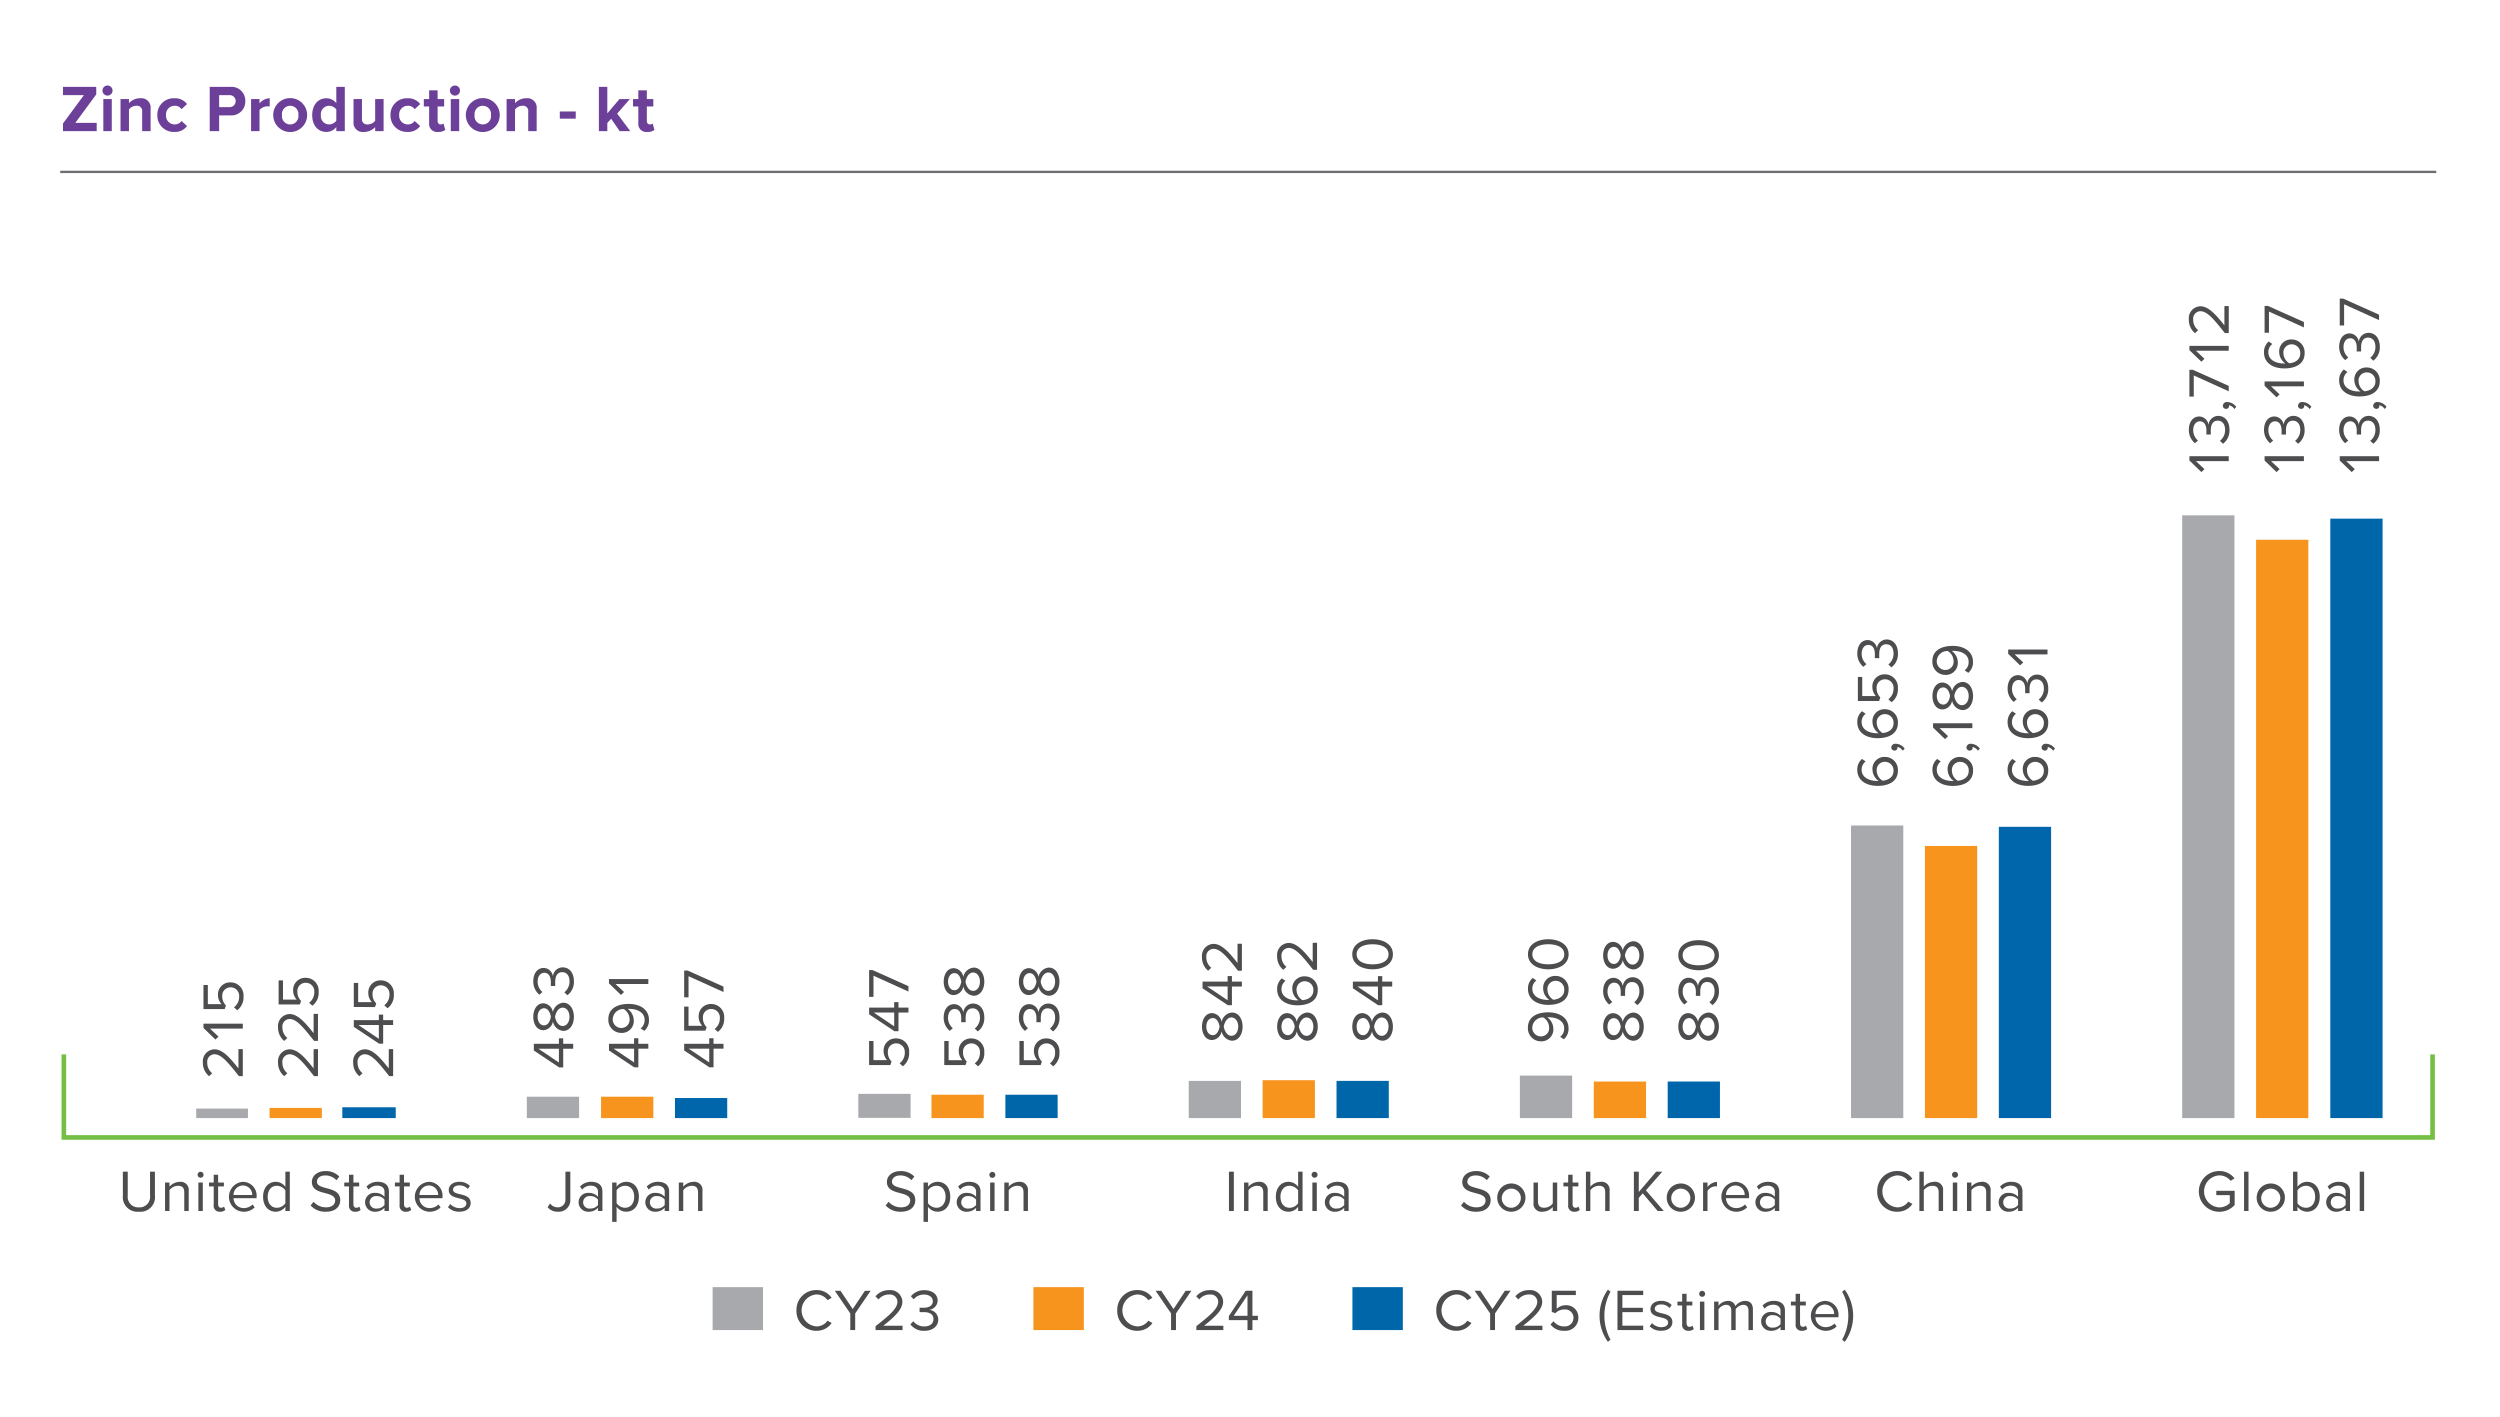 <svg xmlns="http://www.w3.org/2000/svg" xmlns:xlink="http://www.w3.org/1999/xlink" width="540" height="306" viewBox="0 0 540 306">
  <defs>
    <clipPath id="clip-path">
      <rect id="Rectangle_1075" data-name="Rectangle 1075" width="513.229" height="272.827" fill="none"/>
    </clipPath>
    <clipPath id="clip-path-2">
      <rect id="Rectangle_1076" data-name="Rectangle 1076" width="513.229" height="270.293" fill="none"/>
    </clipPath>
  </defs>
  <g id="Group_3055" data-name="Group 3055" transform="translate(11881 8408)">
    <rect id="Rectangle_1165" data-name="Rectangle 1165" width="540" height="306" transform="translate(-11881 -8408)" fill="#fff"/>
    <rect id="Rectangle_1051" data-name="Rectangle 1051" width="11.179" height="2.05" transform="translate(-11838.621 -8168.543)" fill="#a7a9ac"/>
    <rect id="Rectangle_1052" data-name="Rectangle 1052" width="11.293" height="2.193" transform="translate(-11822.772 -8168.688)" fill="#f7941d"/>
    <rect id="Rectangle_1053" data-name="Rectangle 1053" width="11.542" height="2.335" transform="translate(-11807.061 -8168.829)" fill="#0066ab"/>
    <rect id="Rectangle_1054" data-name="Rectangle 1054" width="11.289" height="4.616" transform="translate(-11767.204 -8171.11)" fill="#a7a9ac"/>
    <rect id="Rectangle_1055" data-name="Rectangle 1055" width="11.289" height="4.616" transform="translate(-11751.17 -8171.11)" fill="#f7941d"/>
    <rect id="Rectangle_1056" data-name="Rectangle 1056" width="11.289" height="4.333" transform="translate(-11735.208 -8170.827)" fill="#0066ab"/>
    <rect id="Rectangle_1057" data-name="Rectangle 1057" width="11.289" height="5.188" transform="translate(-11695.604 -8171.728)" fill="#a7a9ac"/>
    <rect id="Rectangle_1058" data-name="Rectangle 1058" width="11.289" height="5.043" transform="translate(-11679.802 -8171.537)" fill="#f7941d"/>
    <rect id="Rectangle_1059" data-name="Rectangle 1059" width="11.289" height="5.043" transform="translate(-11663.838 -8171.537)" fill="#06a"/>
    <rect id="Rectangle_1060" data-name="Rectangle 1060" width="11.289" height="9.178" transform="translate(-11552.707 -8175.671)" fill="#a7a9ac"/>
    <rect id="Rectangle_1061" data-name="Rectangle 1061" width="11.289" height="7.896" transform="translate(-11536.743 -8174.39)" fill="#f7941d"/>
    <rect id="Rectangle_1062" data-name="Rectangle 1062" width="11.289" height="7.896" transform="translate(-11520.781 -8174.39)" fill="#0066ab"/>
    <rect id="Rectangle_1063" data-name="Rectangle 1063" width="11.289" height="8.036" transform="translate(-11624.234 -8174.529)" fill="#a7a9ac"/>
    <rect id="Rectangle_1064" data-name="Rectangle 1064" width="11.289" height="8.181" transform="translate(-11608.272 -8174.675)" fill="#f7941d"/>
    <rect id="Rectangle_1065" data-name="Rectangle 1065" width="11.289" height="8.036" transform="translate(-11592.311 -8174.529)" fill="#06a"/>
    <rect id="Rectangle_1066" data-name="Rectangle 1066" width="11.289" height="63.198" transform="translate(-11481.178 -8229.692)" fill="#a7a9ac"/>
    <rect id="Rectangle_1067" data-name="Rectangle 1067" width="11.289" height="58.782" transform="translate(-11465.216 -8225.275)" fill="#f7941d"/>
    <rect id="Rectangle_1068" data-name="Rectangle 1068" width="11.289" height="62.915" transform="translate(-11449.252 -8229.409)" fill="#0066ab"/>
    <rect id="Rectangle_1069" data-name="Rectangle 1069" width="11.289" height="130.193" transform="translate(-11409.648 -8296.687)" fill="#a7a9ac"/>
    <rect id="Rectangle_1070" data-name="Rectangle 1070" width="11.289" height="124.919" transform="translate(-11393.688 -8291.413)" fill="#f7941d"/>
    <rect id="Rectangle_1071" data-name="Rectangle 1071" width="11.289" height="129.479" transform="translate(-11377.653 -8295.973)" fill="#06a"/>
    <g id="Group_2908" data-name="Group 2908" transform="translate(-11868 -8391)">
      <g id="Group_2907" data-name="Group 2907" clip-path="url(#clip-path)">
        <path id="Path_5951" data-name="Path 5951" d="M585.668,296.879a4.055,4.055,0,0,1,3.3,1.591l-.842.523a3.132,3.132,0,0,0-2.457-1.171,3.463,3.463,0,0,0,0,6.916,3.347,3.347,0,0,0,2.279-.918v-1.731h-2.915v-.943H589v3.069a4.421,4.421,0,0,1-3.336,1.464,4.4,4.4,0,0,1,0-8.8" transform="translate(-119.314 -60.936)" fill="#4d4d4f"/>
        <rect id="Rectangle_1072" data-name="Rectangle 1072" width="0.955" height="8.495" transform="translate(471.721 236.083)" fill="#4d4d4f"/>
        <path id="Path_5952" data-name="Path 5952" d="M596.981,303.034a3.049,3.049,0,1,1,3.044,3.234,3.018,3.018,0,0,1-3.044-3.234m5.082,0a2.068,2.068,0,1,0-2.038,2.382,2.138,2.138,0,0,0,2.038-2.382" transform="translate(-122.533 -61.537)" fill="#4d4d4f"/>
        <path id="Path_5953" data-name="Path 5953" d="M606.856,305.549v-8.494h.955v3.273a2.557,2.557,0,0,1,2.077-1.083c1.605,0,2.74,1.274,2.74,3.235,0,2-1.134,3.222-2.74,3.222a2.593,2.593,0,0,1-2.077-1.069v.916Zm.955-1.669a2.268,2.268,0,0,0,1.836.969c1.247,0,1.986-1.006,1.986-2.369s-.739-2.381-1.986-2.381a2.29,2.29,0,0,0-1.836.993Z" transform="translate(-124.56 -60.972)" fill="#4d4d4f"/>
        <path id="Path_5954" data-name="Path 5954" d="M620.059,306.115v-.7a2.665,2.665,0,0,1-2.038.852,2.049,2.049,0,0,1-2.153-2.038,2.016,2.016,0,0,1,2.153-2.025,2.57,2.57,0,0,1,2.038.842v-1.108c0-.829-.663-1.3-1.552-1.3a2.443,2.443,0,0,0-1.886.854l-.446-.662a3.219,3.219,0,0,1,2.457-1.019c1.3,0,2.382.587,2.382,2.077v4.227Zm0-2.457a2.056,2.056,0,0,0-1.694-.764,1.353,1.353,0,1,0,0,2.686,2.061,2.061,0,0,0,1.694-.764Z" transform="translate(-126.41 -61.537)" fill="#4d4d4f"/>
        <rect id="Rectangle_1073" data-name="Rectangle 1073" width="0.955" height="8.495" transform="translate(496.696 236.083)" fill="#4d4d4f"/>
        <path id="Path_5955" data-name="Path 5955" d="M493.85,301.273a4.241,4.241,0,0,1,4.331-4.394,3.817,3.817,0,0,1,3.26,1.682l-.891.5a2.885,2.885,0,0,0-2.369-1.235,3.458,3.458,0,0,0,0,6.9,2.852,2.852,0,0,0,2.369-1.235l.9.5a3.859,3.859,0,0,1-3.273,1.681,4.24,4.24,0,0,1-4.331-4.393" transform="translate(-101.365 -60.936)" fill="#4d4d4f"/>
        <path id="Path_5956" data-name="Path 5956" d="M509.463,305.549V301.5c0-1.082-.562-1.4-1.389-1.4a2.42,2.42,0,0,0-1.822.955v4.5H505.3v-8.5h.955v3.235a3.054,3.054,0,0,1,2.2-1.045,1.731,1.731,0,0,1,1.963,1.961v4.343Z" transform="translate(-103.714 -60.972)" fill="#4d4d4f"/>
        <path id="Path_5957" data-name="Path 5957" d="M514.18,297.724a.643.643,0,0,1,1.287,0,.643.643,0,1,1-1.287,0m.165,1.679h.955v6.152h-.955Z" transform="translate(-105.538 -60.978)" fill="#4d4d4f"/>
        <path id="Path_5958" data-name="Path 5958" d="M522.388,306.115v-4.024c0-1.083-.548-1.427-1.375-1.427a2.377,2.377,0,0,0-1.823.955v4.5h-.955v-6.152h.955v.892a3.055,3.055,0,0,1,2.192-1.045,1.749,1.749,0,0,1,1.961,1.987v4.318Z" transform="translate(-106.37 -61.537)" fill="#4d4d4f"/>
        <path id="Path_5959" data-name="Path 5959" d="M531.038,306.115v-.7a2.665,2.665,0,0,1-2.038.852,2.048,2.048,0,0,1-2.153-2.038A2.015,2.015,0,0,1,529,302.2a2.572,2.572,0,0,1,2.038.842v-1.108c0-.829-.663-1.3-1.554-1.3a2.445,2.445,0,0,0-1.886.854l-.446-.662a3.223,3.223,0,0,1,2.457-1.019c1.3,0,2.383.587,2.383,2.077v4.227Zm0-2.457a2.061,2.061,0,0,0-1.694-.764,1.353,1.353,0,1,0,0,2.686,2.065,2.065,0,0,0,1.694-.764Z" transform="translate(-108.138 -61.537)" fill="#4d4d4f"/>
        <path id="Path_5960" data-name="Path 5960" d="M381.354,303.517a3.59,3.59,0,0,0,2.674,1.209c1.516,0,2-.815,2-1.464,0-1.019-1.03-1.3-2.151-1.605-1.363-.356-2.879-.739-2.879-2.406,0-1.4,1.249-2.356,2.918-2.356a3.991,3.991,0,0,1,3.018,1.185l-.638.776a3.249,3.249,0,0,0-2.457-1.019c-1.017,0-1.745.548-1.745,1.35,0,.853.982,1.108,2.064,1.4,1.389.37,2.968.8,2.968,2.585,0,1.237-.842,2.5-3.134,2.5a4.209,4.209,0,0,1-3.261-1.35Z" transform="translate(-78.146 -60.939)" fill="#4d4d4f"/>
        <path id="Path_5961" data-name="Path 5961" d="M390.575,303.034a3.049,3.049,0,1,1,3.044,3.234,3.018,3.018,0,0,1-3.044-3.234m5.082,0a2.068,2.068,0,1,0-2.038,2.382,2.138,2.138,0,0,0,2.038-2.382" transform="translate(-80.167 -61.537)" fill="#4d4d4f"/>
        <path id="Path_5962" data-name="Path 5962" d="M404.588,306.154v-.866a3.01,3.01,0,0,1-2.19,1.019,1.731,1.731,0,0,1-1.963-1.961V300h.955v4.051c0,1.082.548,1.4,1.376,1.4a2.359,2.359,0,0,0,1.822-.93V300h.955v6.152Z" transform="translate(-82.191 -61.577)" fill="#4d4d4f"/>
        <path id="Path_5963" data-name="Path 5963" d="M409.585,304.435v-4.024h-1.019v-.842h1.019v-1.68h.955v1.68h1.249v.842H410.54v3.82c0,.459.2.79.624.79a.926.926,0,0,0,.65-.255l.28.712a1.558,1.558,0,0,1-1.146.4,1.258,1.258,0,0,1-1.363-1.438" transform="translate(-83.86 -61.143)" fill="#4d4d4f"/>
        <path id="Path_5964" data-name="Path 5964" d="M418.838,305.549V301.5c0-1.082-.56-1.4-1.388-1.4a2.42,2.42,0,0,0-1.823.955v4.5h-.955v-8.5h.955v3.235a3.061,3.061,0,0,1,2.2-1.045,1.73,1.73,0,0,1,1.961,1.961v4.343Z" transform="translate(-85.113 -60.972)" fill="#4d4d4f"/>
        <path id="Path_5965" data-name="Path 5965" d="M432.841,305.549l-3.222-3.82-.854.967v2.853h-1.058v-8.5h1.058v4.395l3.758-4.395h1.323l-3.54,4.036,3.847,4.459Z" transform="translate(-87.789 -60.972)" fill="#4d4d4f"/>
        <path id="Path_5966" data-name="Path 5966" d="M436.641,303.034a3.049,3.049,0,1,1,3.042,3.234,3.017,3.017,0,0,1-3.042-3.234m5.08,0a2.068,2.068,0,1,0-2.038,2.382,2.137,2.137,0,0,0,2.038-2.382" transform="translate(-89.622 -61.537)" fill="#4d4d4f"/>
        <path id="Path_5967" data-name="Path 5967" d="M446.517,306.121v-6.152h.955v.994a2.617,2.617,0,0,1,2.05-1.121v.981a1.687,1.687,0,0,0-.382-.039,2.25,2.25,0,0,0-1.667.982v4.355Z" transform="translate(-91.65 -61.544)" fill="#4d4d4f"/>
        <path id="Path_5968" data-name="Path 5968" d="M454.5,299.811a2.988,2.988,0,0,1,2.956,3.3v.242h-4.981a2.168,2.168,0,0,0,2.217,2.128,2.68,2.68,0,0,0,1.9-.777l.46.624a3.346,3.346,0,0,1-2.445.943,3.233,3.233,0,0,1-.1-6.457m-2.025,2.84h4.038a1.994,1.994,0,0,0-2.025-2.05,2.053,2.053,0,0,0-2.013,2.05" transform="translate(-92.667 -61.537)" fill="#4d4d4f"/>
        <path id="Path_5969" data-name="Path 5969" d="M464.93,306.115v-.7a2.665,2.665,0,0,1-2.038.852,2.048,2.048,0,0,1-2.153-2.038,2.015,2.015,0,0,1,2.153-2.025,2.572,2.572,0,0,1,2.038.842v-1.108c0-.829-.663-1.3-1.554-1.3a2.445,2.445,0,0,0-1.886.854l-.446-.662a3.223,3.223,0,0,1,2.457-1.019c1.3,0,2.383.587,2.383,2.077v4.227Zm0-2.457a2.061,2.061,0,0,0-1.694-.764,1.353,1.353,0,1,0,0,2.686,2.065,2.065,0,0,0,1.694-.764Z" transform="translate(-94.569 -61.537)" fill="#4d4d4f"/>
        <rect id="Rectangle_1074" data-name="Rectangle 1074" width="1.056" height="8.495" transform="translate(252.453 236.083)" fill="#4d4d4f"/>
        <path id="Path_5970" data-name="Path 5970" d="M325.909,306.115v-4.024c0-1.083-.548-1.427-1.375-1.427a2.377,2.377,0,0,0-1.822.955v4.5h-.955v-6.152h.955v.892a3.048,3.048,0,0,1,2.19-1.045,1.748,1.748,0,0,1,1.961,1.987v4.318Z" transform="translate(-66.042 -61.537)" fill="#4d4d4f"/>
        <path id="Path_5971" data-name="Path 5971" d="M335.213,305.55v-.916a2.585,2.585,0,0,1-2.075,1.068c-1.605,0-2.738-1.222-2.738-3.221,0-1.961,1.12-3.235,2.738-3.235a2.568,2.568,0,0,1,2.075,1.082v-3.273h.957v8.5Zm0-4.458a2.308,2.308,0,0,0-1.845-.993c-1.235,0-1.976,1.019-1.976,2.382s.741,2.369,1.976,2.369a2.282,2.282,0,0,0,1.845-.97Z" transform="translate(-67.816 -60.972)" fill="#4d4d4f"/>
        <path id="Path_5972" data-name="Path 5972" d="M340.116,297.724a.643.643,0,0,1,1.287,0,.643.643,0,1,1-1.287,0m.165,1.679h.955v6.152h-.955Z" transform="translate(-69.81 -60.978)" fill="#4d4d4f"/>
        <path id="Path_5973" data-name="Path 5973" d="M347.9,306.115v-.7a2.66,2.66,0,0,1-2.038.852,2.048,2.048,0,0,1-2.151-2.038,2.015,2.015,0,0,1,2.151-2.025,2.566,2.566,0,0,1,2.038.842v-1.108c0-.829-.661-1.3-1.552-1.3a2.445,2.445,0,0,0-1.886.854l-.444-.662a3.218,3.218,0,0,1,2.457-1.019c1.3,0,2.382.587,2.382,2.077v4.227Zm0-2.457a2.053,2.053,0,0,0-1.692-.764,1.353,1.353,0,1,0,0,2.686,2.058,2.058,0,0,0,1.692-.764Z" transform="translate(-70.548 -61.537)" fill="#4d4d4f"/>
        <path id="Path_5974" data-name="Path 5974" d="M224.977,303.517a3.589,3.589,0,0,0,2.674,1.209c1.516,0,2-.815,2-1.464,0-1.019-1.032-1.3-2.152-1.605-1.363-.356-2.879-.739-2.879-2.406,0-1.4,1.249-2.356,2.917-2.356a3.991,3.991,0,0,1,3.018,1.185l-.637.776a3.251,3.251,0,0,0-2.457-1.019c-1.019,0-1.745.548-1.745,1.35,0,.853.981,1.108,2.063,1.4,1.388.37,2.968.8,2.968,2.585,0,1.237-.84,2.5-3.133,2.5a4.207,4.207,0,0,1-3.261-1.35Z" transform="translate(-46.049 -60.939)" fill="#4d4d4f"/>
        <path id="Path_5975" data-name="Path 5975" d="M235.6,308.459h-.954v-8.5h.954v.918a2.573,2.573,0,0,1,2.076-1.07c1.618,0,2.739,1.223,2.739,3.223s-1.121,3.234-2.739,3.234a2.523,2.523,0,0,1-2.076-1.082Zm1.834-7.795a2.275,2.275,0,0,0-1.834.98v2.777a2.287,2.287,0,0,0,1.834.993c1.236,0,1.974-1.019,1.974-2.381s-.738-2.369-1.974-2.369" transform="translate(-48.162 -61.537)" fill="#4d4d4f"/>
        <path id="Path_5976" data-name="Path 5976" d="M247.846,306.115v-.7a2.662,2.662,0,0,1-2.038.852,2.048,2.048,0,0,1-2.152-2.038,2.015,2.015,0,0,1,2.152-2.025,2.569,2.569,0,0,1,2.038.842v-1.108c0-.829-.662-1.3-1.553-1.3a2.445,2.445,0,0,0-1.886.854l-.445-.662a3.22,3.22,0,0,1,2.457-1.019c1.3,0,2.383.587,2.383,2.077v4.227Zm0-2.457a2.057,2.057,0,0,0-1.693-.764,1.353,1.353,0,1,0,0,2.686,2.062,2.062,0,0,0,1.693-.764Z" transform="translate(-50.011 -61.537)" fill="#4d4d4f"/>
        <path id="Path_5977" data-name="Path 5977" d="M252.54,297.724a.643.643,0,0,1,1.285,0,.643.643,0,1,1-1.285,0m.165,1.679h.955v6.152h-.955Z" transform="translate(-51.835 -60.978)" fill="#4d4d4f"/>
        <path id="Path_5978" data-name="Path 5978" d="M260.748,306.115v-4.024c0-1.083-.548-1.427-1.375-1.427a2.377,2.377,0,0,0-1.822.955v4.5H256.6v-6.152h.955v.892a3.048,3.048,0,0,1,2.19-1.045A1.748,1.748,0,0,1,261.7,301.8v4.318Z" transform="translate(-52.667 -61.537)" fill="#4d4d4f"/>
        <path id="Path_5979" data-name="Path 5979" d="M133.01,303.919a2.032,2.032,0,0,0,1.605.84,1.645,1.645,0,0,0,1.706-1.783v-5.922h1.057v5.934a2.5,2.5,0,0,1-2.7,2.712,2.726,2.726,0,0,1-2.216-.98Z" transform="translate(-27.188 -60.972)" fill="#4d4d4f"/>
        <path id="Path_5980" data-name="Path 5980" d="M145.086,306.115v-.7a2.662,2.662,0,0,1-2.038.852,2.048,2.048,0,0,1-2.152-2.038,2.015,2.015,0,0,1,2.152-2.025,2.569,2.569,0,0,1,2.038.842v-1.108c0-.829-.662-1.3-1.553-1.3a2.445,2.445,0,0,0-1.886.854l-.445-.662a3.22,3.22,0,0,1,2.457-1.019c1.3,0,2.383.587,2.383,2.077v4.227Zm0-2.457a2.057,2.057,0,0,0-1.693-.764,1.353,1.353,0,1,0,0,2.686,2.062,2.062,0,0,0,1.693-.764Z" transform="translate(-28.92 -61.537)" fill="#4d4d4f"/>
        <path id="Path_5981" data-name="Path 5981" d="M150.973,308.459h-.954v-8.5h.954v.918a2.573,2.573,0,0,1,2.076-1.07c1.618,0,2.739,1.223,2.739,3.223s-1.121,3.234-2.739,3.234a2.523,2.523,0,0,1-2.076-1.082Zm1.834-7.795a2.275,2.275,0,0,0-1.834.98v2.777a2.287,2.287,0,0,0,1.834.993c1.236,0,1.974-1.019,1.974-2.381s-.738-2.369-1.974-2.369" transform="translate(-30.792 -61.537)" fill="#4d4d4f"/>
        <path id="Path_5982" data-name="Path 5982" d="M163.22,306.115v-.7a2.662,2.662,0,0,1-2.038.852,2.048,2.048,0,0,1-2.152-2.038,2.015,2.015,0,0,1,2.152-2.025,2.569,2.569,0,0,1,2.038.842v-1.108c0-.829-.662-1.3-1.553-1.3a2.445,2.445,0,0,0-1.886.854l-.445-.662a3.22,3.22,0,0,1,2.457-1.019c1.3,0,2.383.587,2.383,2.077v4.227Zm0-2.457a2.057,2.057,0,0,0-1.693-.764,1.353,1.353,0,1,0,0,2.686,2.062,2.062,0,0,0,1.693-.764Z" transform="translate(-32.642 -61.537)" fill="#4d4d4f"/>
        <path id="Path_5983" data-name="Path 5983" d="M172.288,306.115v-4.024c0-1.083-.548-1.427-1.375-1.427a2.375,2.375,0,0,0-1.822.955v4.5h-.955v-6.152h.955v.892a3.05,3.05,0,0,1,2.191-1.045,1.749,1.749,0,0,1,1.961,1.987v4.318Z" transform="translate(-34.511 -61.537)" fill="#4d4d4f"/>
        <path id="Path_5984" data-name="Path 5984" d="M17.033,297.055H18.09v5.171a2.259,2.259,0,0,0,2.407,2.534,2.259,2.259,0,0,0,2.407-2.534v-5.171h1.057v5.183A3.145,3.145,0,0,1,20.5,305.7a3.147,3.147,0,0,1-3.464-3.452Z" transform="translate(-3.496 -60.972)" fill="#4d4d4f"/>
        <path id="Path_5985" data-name="Path 5985" d="M32.65,306.115v-4.024c0-1.083-.548-1.427-1.375-1.427a2.375,2.375,0,0,0-1.822.955v4.5H28.5v-6.152h.955v.892a3.05,3.05,0,0,1,2.191-1.045,1.748,1.748,0,0,1,1.961,1.987v4.318Z" transform="translate(-5.849 -61.537)" fill="#4d4d4f"/>
        <path id="Path_5986" data-name="Path 5986" d="M37.349,297.724a.643.643,0,0,1,1.286,0,.643.643,0,1,1-1.286,0m.165,1.679h.955v6.152h-.955Z" transform="translate(-7.666 -60.978)" fill="#4d4d4f"/>
        <path id="Path_5987" data-name="Path 5987" d="M41.462,304.435v-4.024H40.443v-.842h1.019v-1.68h.955v1.68h1.248v.842H42.417v3.82c0,.459.2.79.624.79a.923.923,0,0,0,.649-.255l.281.712a1.558,1.558,0,0,1-1.146.4,1.257,1.257,0,0,1-1.363-1.438" transform="translate(-8.301 -61.143)" fill="#4d4d4f"/>
        <path id="Path_5988" data-name="Path 5988" d="M48.877,299.811a2.988,2.988,0,0,1,2.955,3.3v.242h-4.98a2.169,2.169,0,0,0,2.216,2.128,2.685,2.685,0,0,0,1.9-.777l.459.624a3.34,3.34,0,0,1-2.445.943,3.233,3.233,0,0,1-.1-6.457m-2.025,2.84H50.89a1.993,1.993,0,0,0-2.025-2.05,2.053,2.053,0,0,0-2.012,2.05" transform="translate(-9.41 -61.537)" fill="#4d4d4f"/>
        <path id="Path_5989" data-name="Path 5989" d="M59.96,305.55v-.916a2.587,2.587,0,0,1-2.076,1.068c-1.6,0-2.738-1.222-2.738-3.221,0-1.961,1.121-3.235,2.738-3.235a2.571,2.571,0,0,1,2.076,1.082v-3.273h.956v8.5Zm0-4.458a2.312,2.312,0,0,0-1.846-.993c-1.235,0-1.974,1.019-1.974,2.382s.739,2.369,1.974,2.369a2.286,2.286,0,0,0,1.846-.97Z" transform="translate(-11.319 -60.972)" fill="#4d4d4f"/>
        <path id="Path_5990" data-name="Path 5990" d="M68.694,303.517a3.589,3.589,0,0,0,2.674,1.209c1.516,0,2-.815,2-1.464,0-1.019-1.032-1.3-2.152-1.605-1.363-.356-2.879-.739-2.879-2.406,0-1.4,1.249-2.356,2.917-2.356a3.991,3.991,0,0,1,3.018,1.185l-.637.776a3.251,3.251,0,0,0-2.457-1.019c-1.019,0-1.745.548-1.745,1.35,0,.853.981,1.108,2.063,1.4,1.388.37,2.968.8,2.968,2.585,0,1.237-.841,2.5-3.134,2.5a4.207,4.207,0,0,1-3.261-1.35Z" transform="translate(-13.971 -60.939)" fill="#4d4d4f"/>
        <path id="Path_5991" data-name="Path 5991" d="M78.227,304.435v-4.024H77.208v-.842h1.019v-1.68h.955v1.68H80.43v.842H79.182v3.82c0,.459.2.79.624.79a.923.923,0,0,0,.649-.255l.281.712a1.558,1.558,0,0,1-1.146.4,1.257,1.257,0,0,1-1.363-1.438" transform="translate(-15.847 -61.143)" fill="#4d4d4f"/>
        <path id="Path_5992" data-name="Path 5992" d="M87.058,306.115v-.7a2.662,2.662,0,0,1-2.038.852,2.048,2.048,0,0,1-2.152-2.038A2.015,2.015,0,0,1,85.02,302.2a2.569,2.569,0,0,1,2.038.842v-1.108c0-.829-.662-1.3-1.553-1.3a2.445,2.445,0,0,0-1.886.854l-.445-.662a3.222,3.222,0,0,1,2.457-1.019c1.3,0,2.382.587,2.382,2.077v4.227Zm0-2.457a2.056,2.056,0,0,0-1.694-.764,1.353,1.353,0,1,0,0,2.686,2.061,2.061,0,0,0,1.694-.764Z" transform="translate(-17.009 -61.537)" fill="#4d4d4f"/>
        <path id="Path_5993" data-name="Path 5993" d="M91.985,304.435v-4.024H90.966v-.842h1.019v-1.68h.955v1.68h1.248v.842H92.94v3.82c0,.459.2.79.624.79a.923.923,0,0,0,.649-.255l.281.712a1.558,1.558,0,0,1-1.146.4,1.257,1.257,0,0,1-1.363-1.438" transform="translate(-18.671 -61.143)" fill="#4d4d4f"/>
        <path id="Path_5994" data-name="Path 5994" d="M99.4,299.811a2.988,2.988,0,0,1,2.955,3.3v.242h-4.98a2.168,2.168,0,0,0,2.217,2.128,2.685,2.685,0,0,0,1.9-.777l.459.624a3.342,3.342,0,0,1-2.445.943,3.233,3.233,0,0,1-.1-6.457m-2.025,2.84h4.037a1.993,1.993,0,0,0-2.024-2.05,2.053,2.053,0,0,0-2.013,2.05" transform="translate(-19.78 -61.537)" fill="#4d4d4f"/>
        <path id="Path_5995" data-name="Path 5995" d="M105.892,304.613a2.787,2.787,0,0,0,2.025.879c.942,0,1.451-.421,1.451-1.019,0-.676-.751-.892-1.578-1.1-1.044-.242-2.229-.523-2.229-1.8,0-.955.828-1.77,2.293-1.77a3.118,3.118,0,0,1,2.28.891l-.446.663a2.394,2.394,0,0,0-1.834-.776c-.841,0-1.362.381-1.362.928,0,.6.7.79,1.5.982,1.07.241,2.306.548,2.306,1.911,0,1.031-.828,1.859-2.42,1.859a3.271,3.271,0,0,1-2.484-.968Z" transform="translate(-21.633 -61.537)" fill="#4d4d4f"/>
        <path id="Path_5996" data-name="Path 5996" d="M47.406,265.861h-.841c-2.406-3.057-3.82-4.726-5.285-4.726a1.6,1.6,0,0,0-1.554,1.771,2.848,2.848,0,0,0,1.07,2.317l-.675.65a3.7,3.7,0,0,1-1.338-2.955,2.585,2.585,0,0,1,2.5-2.853c1.732,0,3.311,1.758,5.183,4.126v-4.164h.943ZM45.5,250.987a2.8,2.8,0,0,0,1.121-2.344,1.833,1.833,0,0,0-1.821-1.961,1.78,1.78,0,0,0-1.834,1.935,2.691,2.691,0,0,0,.8,1.974l-.268.777H38.911v-5.2h.943v4.139h2.955a2.9,2.9,0,0,1-.765-1.987,2.606,2.606,0,0,1,2.713-2.713,2.792,2.792,0,0,1,2.8,3.031,3.469,3.469,0,0,1-1.362,2.993Zm1.911,4.6H40.312l1.847,1.732-.663.637-2.585-2.5v-.93h8.5Z" transform="translate(-7.961 -50.413)" fill="#4d4d4f"/>
        <path id="Path_5997" data-name="Path 5997" d="M135.286,246.915a2.951,2.951,0,0,0,1.121-2.368c0-1.236-.611-1.987-1.592-1.987-1.057,0-1.5.865-1.5,2.114,0,.356,0,.751.013.878h-.968c.013-.14.013-.535.013-.878,0-1.07-.42-1.974-1.4-1.974-.942,0-1.451.866-1.451,1.9a2.876,2.876,0,0,0,1.032,2.241l-.663.586a3.681,3.681,0,0,1-1.311-2.9c0-1.63.827-2.878,2.267-2.878a2.068,2.068,0,0,1,1.974,1.833,2.136,2.136,0,0,1,2.089-1.961c1.414,0,2.445,1.133,2.445,3a3.582,3.582,0,0,1-1.4,3.018Zm-2.471,6.3a2.232,2.232,0,0,1-2.038,1.885c-1.528,0-2.2-1.49-2.2-2.9s.675-2.917,2.2-2.917a2.244,2.244,0,0,1,2.038,1.9,2.52,2.52,0,0,1,2.228-2.025c1.439,0,2.306,1.376,2.306,3.044s-.854,3.044-2.306,3.044a2.52,2.52,0,0,1-2.228-2.025m4.381,5.873h-2.153v4.037h-.878l-5.464-3.642v-1.452h5.413v-1.185h.929v1.185H137.2Zm-7.68-6.892c0,1.032.522,1.847,1.4,1.847,1.032,0,1.376-1.338,1.465-1.847-.089-.522-.433-1.847-1.465-1.847-.878,0-1.4.828-1.4,1.847m.165,6.892,4.432,2.98v-2.98Zm3.6-6.892c.064.522.535,1.987,1.643,1.987.917,0,1.477-.93,1.477-1.987s-.56-1.974-1.477-1.974c-1.108,0-1.579,1.452-1.643,1.974" transform="translate(-26.39 -49.572)" fill="#4d4d4f"/>
        <path id="Path_5998" data-name="Path 5998" d="M228.35,246.9l-7.552-3.426v4.572h-.943v-5.794h.726l7.769,3.477Zm0,4.525H226.2v4.037h-.879l-5.464-3.642v-1.452h5.413v-1.184h.93v1.184h2.152Zm-1.911,10.97a2.8,2.8,0,0,0,1.121-2.343,1.833,1.833,0,0,0-1.821-1.961,1.779,1.779,0,0,0-1.834,1.935,2.691,2.691,0,0,0,.8,1.974l-.268.777h-4.585v-5.2h.943v4.139h2.955a2.9,2.9,0,0,1-.765-1.987,2.605,2.605,0,0,1,2.713-2.712,2.792,2.792,0,0,1,2.8,3.031,3.467,3.467,0,0,1-1.363,2.992Zm-5.6-10.97,4.432,2.98v-2.98Z" transform="translate(-45.126 -49.723)" fill="#4d4d4f"/>
        <path id="Path_5999" data-name="Path 5999" d="M318.941,240.927H318.1c-2.407-3.057-3.82-4.725-5.285-4.725a1.594,1.594,0,0,0-1.554,1.771,2.846,2.846,0,0,0,1.07,2.317l-.676.649a3.7,3.7,0,0,1-1.337-2.954,2.585,2.585,0,0,1,2.5-2.853c1.732,0,3.311,1.757,5.183,4.126v-4.164h.943Zm-4.381,13.091a2.232,2.232,0,0,1-2.038,1.885c-1.528,0-2.2-1.49-2.2-2.9s.675-2.917,2.2-2.917a2.244,2.244,0,0,1,2.038,1.9,2.52,2.52,0,0,1,2.228-2.025c1.439,0,2.306,1.376,2.306,3.044s-.854,3.044-2.306,3.044a2.52,2.52,0,0,1-2.228-2.025m4.381-9.686h-2.153v4.037h-.878l-5.464-3.642v-1.452h5.413V242.09h.929v1.184h2.153ZM311.262,253c0,1.032.522,1.847,1.4,1.847,1.032,0,1.376-1.338,1.465-1.847-.089-.522-.433-1.847-1.465-1.847-.878,0-1.4.828-1.4,1.847m.165-8.668,4.432,2.98v-2.98Zm3.6,8.668c.064.522.535,1.987,1.643,1.987.917,0,1.477-.93,1.477-1.987s-.56-1.974-1.477-1.974c-1.108,0-1.579,1.452-1.643,1.974" transform="translate(-63.694 -48.254)" fill="#4d4d4f"/>
        <path id="Path_6000" data-name="Path 6000" d="M405.873,254.953a2.192,2.192,0,0,0,.866-1.821c0-1.72-1.72-2.395-3.324-2.395h-.344a3.1,3.1,0,0,1,1.326,2.407,2.578,2.578,0,0,1-2.713,2.789,2.8,2.8,0,0,1-2.777-2.98c0-2.382,2.076-3.286,4.394-3.286,2.292,0,4.381,1.082,4.381,3.464a2.953,2.953,0,0,1-1.02,2.356Zm-6.954-17.824c0-2.317,2.306-3.247,4.381-3.247s4.394.93,4.394,3.247-2.332,3.248-4.394,3.248-4.381-.93-4.381-3.248m0,7.466a3,3,0,0,1,1.019-2.356l.79.548a2.168,2.168,0,0,0-.866,1.809c0,1.655,1.668,2.394,3.336,2.394a2.881,2.881,0,0,0,.331-.013,3,3,0,0,1-1.325-2.394,2.569,2.569,0,0,1,2.713-2.777,2.785,2.785,0,0,1,2.777,2.968c0,2.382-2.076,3.285-4.381,3.285s-4.394-1.07-4.394-3.464m.93,8.32a1.852,1.852,0,0,0,1.8,1.949,1.765,1.765,0,0,0,1.833-1.961,2.581,2.581,0,0,0-1.26-2.127,2.278,2.278,0,0,0-2.369,2.139m.013-15.786c0,1.618,1.744,2.166,3.439,2.166s3.451-.548,3.451-2.166-1.757-2.165-3.451-2.165-3.439.548-3.439,2.165m3.261,7.695a2.573,2.573,0,0,0,1.274,2.127c1.056-.1,2.355-.649,2.355-2.127a1.849,1.849,0,0,0-1.8-1.961,1.765,1.765,0,0,0-1.833,1.961" transform="translate(-81.877 -48.005)" fill="#4d4d4f"/>
        <path id="Path_6001" data-name="Path 6001" d="M495.136,157.8a2.951,2.951,0,0,0,1.121-2.369c0-1.235-.611-1.987-1.592-1.987-1.057,0-1.5.866-1.5,2.115,0,.356,0,.751.013.878h-.968c.013-.14.013-.535.013-.878,0-1.07-.42-1.974-1.4-1.974-.943,0-1.452.865-1.452,1.9a2.879,2.879,0,0,0,1.032,2.242l-.662.586a3.681,3.681,0,0,1-1.311-2.9c0-1.63.827-2.878,2.267-2.878a2.069,2.069,0,0,1,1.974,1.833,2.136,2.136,0,0,1,2.089-1.961c1.414,0,2.445,1.134,2.445,3.006a3.582,3.582,0,0,1-1.4,3.018Zm-6.712,12.466a2.991,2.991,0,0,1,1.019-2.356l.789.548a2.17,2.17,0,0,0-.866,1.809c0,1.655,1.669,2.395,3.337,2.395a2.9,2.9,0,0,0,.331-.013,3.007,3.007,0,0,1-1.325-2.395,2.568,2.568,0,0,1,2.712-2.777,2.785,2.785,0,0,1,2.777,2.968c0,2.382-2.076,3.286-4.381,3.286s-4.393-1.07-4.393-3.464m0,10.3a2.992,2.992,0,0,1,1.019-2.356l.789.548a2.168,2.168,0,0,0-.866,1.808c0,1.655,1.669,2.395,3.337,2.395a2.893,2.893,0,0,0,.331-.013,3.007,3.007,0,0,1-1.325-2.395,2.568,2.568,0,0,1,2.712-2.776,2.785,2.785,0,0,1,2.777,2.967c0,2.382-2.076,3.286-4.381,3.286s-4.393-1.07-4.393-3.464m6.712-15.251a2.8,2.8,0,0,0,1.121-2.343,1.834,1.834,0,0,0-1.822-1.961,1.779,1.779,0,0,0-1.833,1.936,2.69,2.69,0,0,0,.8,1.973l-.267.777h-4.585v-5.2h.943v4.139h2.955a2.9,2.9,0,0,1-.765-1.987,2.605,2.605,0,0,1,2.712-2.712,2.792,2.792,0,0,1,2.8,3.031,3.47,3.47,0,0,1-1.363,2.993Zm-2.509,5.176a2.577,2.577,0,0,0,1.273,2.128c1.057-.1,2.356-.65,2.356-2.128a1.848,1.848,0,0,0-1.8-1.961,1.764,1.764,0,0,0-1.833,1.961m0,10.3a2.577,2.577,0,0,0,1.273,2.127c1.057-.1,2.356-.65,2.356-2.127a1.849,1.849,0,0,0-1.8-1.961,1.765,1.765,0,0,0-1.833,1.961m5.642-4.349a1.9,1.9,0,0,0-1.184-.828.6.6,0,0,1,.025.179.607.607,0,0,1-.65.611.682.682,0,0,1-.687-.675.865.865,0,0,1,.968-.8,2.459,2.459,0,0,1,1.923,1.044Z" transform="translate(-100.251 -31.281)" fill="#4d4d4f"/>
        <path id="Path_6002" data-name="Path 6002" d="M587.157,67.634h-.841c-2.407-3.057-3.821-4.725-5.286-4.725a1.594,1.594,0,0,0-1.554,1.77A2.848,2.848,0,0,0,580.547,67l-.676.649a3.7,3.7,0,0,1-1.337-2.955,2.585,2.585,0,0,1,2.5-2.853c1.733,0,3.312,1.758,5.184,4.127V61.8h.943Zm-1.911,23.274a2.952,2.952,0,0,0,1.121-2.369c0-1.235-.611-1.987-1.592-1.987-1.057,0-1.5.866-1.5,2.114,0,.357,0,.752.013.879h-.968c.013-.14.013-.535.013-.879,0-1.07-.42-1.973-1.4-1.973-.943,0-1.452.865-1.452,1.9a2.88,2.88,0,0,0,1.032,2.242l-.662.586a3.681,3.681,0,0,1-1.311-2.9c0-1.63.827-2.879,2.267-2.879a2.07,2.07,0,0,1,1.974,1.834,2.136,2.136,0,0,1,2.089-1.961c1.414,0,2.445,1.133,2.445,3.006a3.581,3.581,0,0,1-1.4,3.018Zm1.911-19.463h-7.094l1.846,1.733-.662.637-2.585-2.5v-.93h8.495Zm0,8.759L579.6,76.779v4.572h-.943V75.556h.726l7.769,3.477Zm0,15.085h-7.094l1.846,1.732-.662.637-2.585-2.5v-.93h8.495Zm1.222-11.25a1.9,1.9,0,0,0-1.184-.828.6.6,0,0,1,.025.179.607.607,0,0,1-.65.611.682.682,0,0,1-.687-.675.865.865,0,0,1,.968-.8,2.459,2.459,0,0,1,1.923,1.044Z" transform="translate(-118.747 -12.685)" fill="#4d4d4f"/>
        <path id="Path_6003" data-name="Path 6003" d="M67.834,257.991h-.842c-2.407-3.057-3.82-4.726-5.284-4.726a1.6,1.6,0,0,0-1.555,1.771,2.848,2.848,0,0,0,1.07,2.317l-.675.65a3.7,3.7,0,0,1-1.337-2.955,2.585,2.585,0,0,1,2.5-2.853c1.732,0,3.311,1.758,5.183,4.126v-4.164h.943Zm0,7.615h-.842c-2.407-3.057-3.82-4.726-5.284-4.726a1.6,1.6,0,0,0-1.555,1.771,2.848,2.848,0,0,0,1.07,2.317l-.675.65a3.7,3.7,0,0,1-1.337-2.955,2.585,2.585,0,0,1,2.5-2.853c1.732,0,3.311,1.758,5.183,4.126v-4.164h.943Zm-1.911-15.86a2.8,2.8,0,0,0,1.12-2.344,1.833,1.833,0,0,0-1.821-1.961,1.779,1.779,0,0,0-1.834,1.935,2.686,2.686,0,0,0,.8,1.974l-.269.777H59.339v-5.2h.942v4.139h2.955a2.9,2.9,0,0,1-.765-1.987,2.607,2.607,0,0,1,2.714-2.713,2.792,2.792,0,0,1,2.8,3.031,3.468,3.468,0,0,1-1.363,2.993Z" transform="translate(-12.154 -50.158)" fill="#4d4d4f"/>
        <path id="Path_6004" data-name="Path 6004" d="M155.952,255.36a2.192,2.192,0,0,0,.865-1.821c0-1.719-1.719-2.395-3.324-2.395h-.344a3.1,3.1,0,0,1,1.325,2.407,2.578,2.578,0,0,1-2.713,2.789,2.8,2.8,0,0,1-2.776-2.979c0-2.382,2.076-3.286,4.393-3.286,2.293,0,4.381,1.082,4.381,3.464a2.955,2.955,0,0,1-1.019,2.356Zm1.668-9.588h-7.094l1.846,1.733-.662.637-2.585-2.5v-.93h8.5Zm0,13.968h-2.152v4.037h-.879l-5.464-3.642v-1.452h5.413V257.5h.93v1.184h2.152Zm-7.692-6.418a1.852,1.852,0,0,0,1.8,1.949,1.765,1.765,0,0,0,1.834-1.961,2.58,2.58,0,0,0-1.261-2.127,2.278,2.278,0,0,0-2.368,2.139m.178,6.418,4.432,2.98v-2.98Z" transform="translate(-30.58 -50.229)" fill="#4d4d4f"/>
        <path id="Path_6005" data-name="Path 6005" d="M244.363,245.637a2.232,2.232,0,0,1-2.038,1.885c-1.528,0-2.2-1.49-2.2-2.9s.675-2.917,2.2-2.917a2.244,2.244,0,0,1,2.038,1.9,2.52,2.52,0,0,1,2.228-2.025c1.439,0,2.306,1.376,2.306,3.044s-.854,3.044-2.306,3.044a2.52,2.52,0,0,1-2.228-2.025m2.471,9.1a2.951,2.951,0,0,0,1.121-2.369c0-1.235-.611-1.987-1.592-1.987-1.057,0-1.5.866-1.5,2.115,0,.356,0,.751.013.878H243.9c.013-.14.013-.535.013-.878,0-1.071-.42-1.974-1.4-1.974-.942,0-1.451.865-1.451,1.9a2.877,2.877,0,0,0,1.032,2.242l-.663.586a3.681,3.681,0,0,1-1.311-2.9c0-1.63.827-2.878,2.267-2.878a2.068,2.068,0,0,1,1.974,1.833,2.136,2.136,0,0,1,2.089-1.961c1.414,0,2.445,1.134,2.445,3.006a3.581,3.581,0,0,1-1.4,3.018Zm0,7.518a2.8,2.8,0,0,0,1.121-2.343,1.833,1.833,0,0,0-1.821-1.961,1.779,1.779,0,0,0-1.834,1.936,2.687,2.687,0,0,0,.8,1.973l-.268.777h-4.585v-5.2h.943v4.139h2.955a2.9,2.9,0,0,1-.765-1.987,2.605,2.605,0,0,1,2.712-2.712,2.792,2.792,0,0,1,2.8,3.031,3.47,3.47,0,0,1-1.363,2.993Zm-5.769-17.636c0,1.032.522,1.847,1.4,1.847,1.032,0,1.376-1.338,1.465-1.847-.089-.522-.433-1.847-1.465-1.847-.878,0-1.4.828-1.4,1.847m3.769,0c.064.522.535,1.987,1.643,1.987.917,0,1.477-.93,1.477-1.987s-.56-1.974-1.477-1.974c-1.108,0-1.579,1.452-1.643,1.974" transform="translate(-49.286 -49.584)" fill="#4d4d4f"/>
        <path id="Path_6006" data-name="Path 6006" d="M339.368,240.677h-.841c-2.407-3.057-3.82-4.725-5.285-4.725a1.6,1.6,0,0,0-1.554,1.77,2.847,2.847,0,0,0,1.07,2.318l-.676.649a3.7,3.7,0,0,1-1.337-2.955,2.585,2.585,0,0,1,2.5-2.852c1.732,0,3.311,1.757,5.183,4.126v-4.164h.943Zm-8.622,4.207a2.994,2.994,0,0,1,1.019-2.356l.789.548a2.17,2.17,0,0,0-.865,1.809c0,1.655,1.668,2.395,3.336,2.395a2.889,2.889,0,0,0,.331-.013,3.007,3.007,0,0,1-1.325-2.395,2.569,2.569,0,0,1,2.713-2.777,2.785,2.785,0,0,1,2.776,2.968c0,2.382-2.076,3.286-4.381,3.286s-4.393-1.07-4.393-3.464m4.241,9.082a2.232,2.232,0,0,1-2.038,1.885c-1.528,0-2.2-1.49-2.2-2.9s.675-2.917,2.2-2.917a2.244,2.244,0,0,1,2.038,1.9,2.52,2.52,0,0,1,2.228-2.025c1.439,0,2.306,1.376,2.306,3.044s-.854,3.044-2.306,3.044a2.52,2.52,0,0,1-2.228-2.025m-3.3-1.019c0,1.032.522,1.847,1.4,1.847,1.032,0,1.376-1.338,1.465-1.847-.089-.522-.433-1.847-1.465-1.847-.878,0-1.4.828-1.4,1.847m3.26-7.835a2.576,2.576,0,0,0,1.274,2.128c1.057-.1,2.356-.65,2.356-2.128a1.849,1.849,0,0,0-1.8-1.961,1.765,1.765,0,0,0-1.834,1.961m.509,7.835c.064.522.535,1.987,1.643,1.987.917,0,1.477-.93,1.477-1.987s-.56-1.974-1.477-1.974c-1.108,0-1.579,1.452-1.643,1.974" transform="translate(-67.887 -48.203)" fill="#4d4d4f"/>
        <path id="Path_6007" data-name="Path 6007" d="M423.591,238.485a2.232,2.232,0,0,1-2.038,1.885c-1.528,0-2.2-1.49-2.2-2.9s.675-2.917,2.2-2.917a2.244,2.244,0,0,1,2.038,1.9,2.52,2.52,0,0,1,2.228-2.025c1.439,0,2.306,1.376,2.306,3.044s-.854,3.044-2.306,3.044a2.52,2.52,0,0,1-2.228-2.025m2.471,9.1a2.951,2.951,0,0,0,1.121-2.368c0-1.236-.611-1.987-1.592-1.987-1.057,0-1.5.865-1.5,2.114,0,.356,0,.751.013.878h-.968c.013-.14.013-.535.013-.878,0-1.07-.42-1.974-1.4-1.974-.942,0-1.451.866-1.451,1.9a2.876,2.876,0,0,0,1.032,2.241l-.663.586a3.681,3.681,0,0,1-1.311-2.9c0-1.63.827-2.878,2.267-2.878a2.068,2.068,0,0,1,1.974,1.833,2.136,2.136,0,0,1,2.089-1.961c1.414,0,2.445,1.133,2.445,3a3.582,3.582,0,0,1-1.4,3.018Zm-2.471,6.3a2.232,2.232,0,0,1-2.038,1.885c-1.528,0-2.2-1.49-2.2-2.9s.675-2.917,2.2-2.917a2.244,2.244,0,0,1,2.038,1.9,2.52,2.52,0,0,1,2.228-2.025c1.439,0,2.306,1.376,2.306,3.044s-.854,3.044-2.306,3.044a2.52,2.52,0,0,1-2.228-2.025m-3.3-16.414c0,1.032.522,1.847,1.4,1.847,1.032,0,1.376-1.338,1.465-1.847-.089-.522-.433-1.846-1.465-1.846-.878,0-1.4.827-1.4,1.846m0,15.4c0,1.032.522,1.847,1.4,1.847,1.032,0,1.376-1.338,1.465-1.847-.089-.522-.433-1.847-1.465-1.847-.878,0-1.4.828-1.4,1.847m3.769-15.4c.064.522.535,1.987,1.643,1.987.917,0,1.477-.93,1.477-1.987s-.56-1.974-1.477-1.974c-1.108,0-1.579,1.452-1.643,1.974m0,15.4c.064.522.535,1.987,1.643,1.987.917,0,1.477-.93,1.477-1.987s-.56-1.974-1.477-1.974c-1.108,0-1.579,1.452-1.643,1.974" transform="translate(-86.073 -48.116)" fill="#4d4d4f"/>
        <path id="Path_6008" data-name="Path 6008" d="M515.8,159.437a2.192,2.192,0,0,0,.866-1.821c0-1.72-1.719-2.395-3.324-2.395H513a3.1,3.1,0,0,1,1.324,2.407,2.577,2.577,0,0,1-2.713,2.789,2.8,2.8,0,0,1-2.776-2.98c0-2.381,2.076-3.285,4.393-3.285,2.293,0,4.381,1.082,4.381,3.464a2.953,2.953,0,0,1-1.019,2.356Zm-2.712,6.556a2.232,2.232,0,0,1-2.038,1.885c-1.528,0-2.2-1.49-2.2-2.9s.675-2.917,2.2-2.917a2.245,2.245,0,0,1,2.038,1.9,2.52,2.52,0,0,1,2.229-2.025c1.439,0,2.305,1.376,2.305,3.044s-.854,3.044-2.305,3.044a2.52,2.52,0,0,1-2.229-2.025m-4.241,14.936a2.991,2.991,0,0,1,1.019-2.356l.789.548a2.167,2.167,0,0,0-.866,1.808c0,1.655,1.669,2.395,3.337,2.395a2.891,2.891,0,0,0,.331-.013,3.008,3.008,0,0,1-1.325-2.395,2.568,2.568,0,0,1,2.712-2.776,2.784,2.784,0,0,1,2.777,2.967c0,2.382-2.076,3.286-4.381,3.286s-4.393-1.07-4.393-3.464m8.622-9.017h-7.094l1.846,1.733-.662.637-2.585-2.5v-.93h8.5ZM509.777,157.4a1.852,1.852,0,0,0,1.8,1.949,1.766,1.766,0,0,0,1.834-1.961,2.58,2.58,0,0,0-1.261-2.127,2.278,2.278,0,0,0-2.369,2.139m.013,7.575c0,1.032.522,1.847,1.4,1.847,1.032,0,1.376-1.338,1.465-1.847-.089-.522-.433-1.846-1.465-1.846-.879,0-1.4.827-1.4,1.846m3.261,16.184a2.577,2.577,0,0,0,1.273,2.127c1.057-.1,2.356-.65,2.356-2.127a1.849,1.849,0,0,0-1.8-1.961,1.765,1.765,0,0,0-1.833,1.961m.509-16.184c.064.522.535,1.987,1.643,1.987.917,0,1.477-.93,1.477-1.987S516.12,163,515.2,163c-1.108,0-1.579,1.452-1.643,1.974m5.132,11.835a1.9,1.9,0,0,0-1.184-.828.6.6,0,0,1,.025.179.607.607,0,0,1-.65.611.682.682,0,0,1-.688-.675.865.865,0,0,1,.968-.8,2.459,2.459,0,0,1,1.923,1.044Z" transform="translate(-104.441 -31.64)" fill="#4d4d4f"/>
        <path id="Path_6009" data-name="Path 6009" d="M598.962,71.789a2.991,2.991,0,0,1,1.019-2.356l.789.548a2.17,2.17,0,0,0-.866,1.809c0,1.655,1.669,2.395,3.337,2.395a2.894,2.894,0,0,0,.331-.013,3.008,3.008,0,0,1-1.325-2.395A2.568,2.568,0,0,1,604.96,69a2.785,2.785,0,0,1,2.777,2.968c0,2.382-2.076,3.286-4.381,3.286s-4.393-1.07-4.393-3.464m6.712,19.11a2.951,2.951,0,0,0,1.121-2.369c0-1.235-.611-1.987-1.592-1.987-1.057,0-1.5.866-1.5,2.114,0,.357,0,.752.013.879h-.968c.013-.14.013-.535.013-.879,0-1.07-.42-1.973-1.4-1.973-.943,0-1.452.865-1.452,1.9a2.88,2.88,0,0,0,1.032,2.242l-.662.586a3.681,3.681,0,0,1-1.311-2.9c0-1.63.827-2.879,2.267-2.879A2.07,2.07,0,0,1,603.2,87.46a2.136,2.136,0,0,1,2.089-1.961c1.414,0,2.445,1.133,2.445,3.006a3.582,3.582,0,0,1-1.4,3.018Zm1.911-24.5-7.552-3.426v4.572h-.943V61.755h.726l7.769,3.477Zm0,12.729H600.49l1.846,1.733-.662.637L599.089,79v-.93h8.495Zm0,16.148H600.49l1.846,1.732-.662.637-2.585-2.5v-.93h8.495Zm-4.42-23.263a2.577,2.577,0,0,0,1.273,2.128c1.057-.1,2.356-.65,2.356-2.128a1.848,1.848,0,0,0-1.8-1.961,1.764,1.764,0,0,0-1.833,1.961m5.642,12.013a1.9,1.9,0,0,0-1.184-.828.6.6,0,0,1,.025.179.607.607,0,0,1-.65.611.682.682,0,0,1-.687-.675.865.865,0,0,1,.968-.8,2.459,2.459,0,0,1,1.923,1.044Z" transform="translate(-122.94 -12.675)" fill="#4d4d4f"/>
        <path id="Path_6010" data-name="Path 6010" d="M88.261,265.748H87.42c-2.407-3.057-3.82-4.725-5.285-4.725a1.594,1.594,0,0,0-1.554,1.77,2.849,2.849,0,0,0,1.07,2.318l-.676.649a3.7,3.7,0,0,1-1.337-2.955,2.585,2.585,0,0,1,2.5-2.853c1.732,0,3.311,1.758,5.183,4.127v-4.165h.943Zm-1.911-15.311a2.8,2.8,0,0,0,1.121-2.343,1.833,1.833,0,0,0-1.821-1.961,1.779,1.779,0,0,0-1.834,1.936,2.694,2.694,0,0,0,.8,1.974l-.268.776H79.766v-5.2h.943v4.139h2.955a2.9,2.9,0,0,1-.765-1.987,2.605,2.605,0,0,1,2.713-2.712,2.792,2.792,0,0,1,2.8,3.031,3.469,3.469,0,0,1-1.363,2.993Zm1.911,4.265H86.109v4.037H85.23L79.766,255.1v-1.452h5.413V252.46h.93v1.184h2.152Zm-7.514,0,4.432,2.98V254.7Z" transform="translate(-16.346 -50.3)" fill="#4d4d4f"/>
        <path id="Path_6011" data-name="Path 6011" d="M178.084,247.033l-7.552-3.425v4.572h-.943v-5.8h.726l7.769,3.477ZM176.173,255a2.8,2.8,0,0,0,1.121-2.343,1.833,1.833,0,0,0-1.821-1.961,1.779,1.779,0,0,0-1.834,1.936,2.693,2.693,0,0,0,.8,1.974l-.268.776h-4.585v-5.2h.943v4.139h2.955a2.9,2.9,0,0,1-.765-1.987,2.605,2.605,0,0,1,2.713-2.712,2.792,2.792,0,0,1,2.8,3.031,3.469,3.469,0,0,1-1.363,2.993Zm1.911,4.265h-2.152V263.3h-.879l-5.464-3.642v-1.452H175v-1.184h.93v1.184h2.152Zm-7.514,0,4.432,2.98v-2.98Z" transform="translate(-34.809 -49.751)" fill="#4d4d4f"/>
        <path id="Path_6012" data-name="Path 6012" d="M264.791,245.637a2.232,2.232,0,0,1-2.038,1.885c-1.528,0-2.2-1.49-2.2-2.9s.675-2.917,2.2-2.917a2.244,2.244,0,0,1,2.038,1.9,2.52,2.52,0,0,1,2.228-2.025c1.439,0,2.306,1.376,2.306,3.044s-.854,3.044-2.306,3.044a2.52,2.52,0,0,1-2.228-2.025m2.471,9.1a2.951,2.951,0,0,0,1.121-2.369c0-1.235-.611-1.987-1.592-1.987-1.057,0-1.5.866-1.5,2.115,0,.356,0,.751.013.878h-.968c.013-.14.013-.535.013-.878,0-1.071-.42-1.974-1.4-1.974-.942,0-1.451.865-1.451,1.9a2.877,2.877,0,0,0,1.032,2.242l-.663.586a3.681,3.681,0,0,1-1.311-2.9c0-1.63.827-2.878,2.267-2.878a2.068,2.068,0,0,1,1.974,1.833,2.136,2.136,0,0,1,2.089-1.961c1.414,0,2.445,1.134,2.445,3.006a3.581,3.581,0,0,1-1.4,3.018Zm0,7.518a2.8,2.8,0,0,0,1.121-2.343,1.833,1.833,0,0,0-1.821-1.961,1.779,1.779,0,0,0-1.834,1.936,2.687,2.687,0,0,0,.8,1.973l-.268.777h-4.585v-5.2h.943v4.139h2.955a2.9,2.9,0,0,1-.765-1.987,2.605,2.605,0,0,1,2.712-2.712,2.792,2.792,0,0,1,2.8,3.031,3.47,3.47,0,0,1-1.363,2.993Zm-5.769-17.636c0,1.032.522,1.847,1.4,1.847,1.032,0,1.376-1.338,1.465-1.847-.089-.522-.433-1.847-1.465-1.847-.878,0-1.4.828-1.4,1.847m3.769,0c.064.522.535,1.987,1.643,1.987.917,0,1.477-.93,1.477-1.987s-.56-1.974-1.477-1.974c-1.108,0-1.579,1.452-1.643,1.974" transform="translate(-53.479 -49.584)" fill="#4d4d4f"/>
        <path id="Path_6013" data-name="Path 6013" d="M351.173,237.128c0-2.318,2.3-3.248,4.381-3.248s4.395.93,4.395,3.248-2.332,3.247-4.395,3.247-4.381-.93-4.381-3.247m4.241,16.64a2.231,2.231,0,0,1-2.038,1.885c-1.528,0-2.2-1.49-2.2-2.9s.675-2.917,2.2-2.917a2.243,2.243,0,0,1,2.038,1.9,2.52,2.52,0,0,1,2.229-2.025c1.439,0,2.306,1.376,2.306,3.044s-.854,3.044-2.306,3.044a2.52,2.52,0,0,1-2.229-2.025m4.381-9.684h-2.152v4.037h-.879L351.3,244.48v-1.452h5.414v-1.184h.929v1.184H359.8Zm-7.68-6.956c0,1.617,1.745,2.165,3.438,2.165s3.452-.548,3.452-2.165-1.757-2.165-3.452-2.165-3.438.548-3.438,2.165m0,15.622c0,1.032.522,1.847,1.4,1.847,1.032,0,1.376-1.338,1.466-1.847-.089-.522-.434-1.847-1.466-1.847-.878,0-1.4.828-1.4,1.847m.166-8.665,4.432,2.98v-2.98Zm3.6,8.665c.063.522.534,1.987,1.642,1.987.917,0,1.478-.93,1.478-1.987s-.561-1.974-1.478-1.974c-1.108,0-1.579,1.452-1.642,1.974" transform="translate(-72.08 -48.005)" fill="#4d4d4f"/>
        <path id="Path_6014" data-name="Path 6014" d="M439.777,237.383c0-2.318,2.3-3.248,4.381-3.248s4.394.93,4.394,3.248-2.331,3.247-4.394,3.247-4.381-.93-4.381-3.247m6.712,10.142a2.951,2.951,0,0,0,1.121-2.368c0-1.236-.611-1.987-1.592-1.987-1.057,0-1.5.865-1.5,2.114,0,.356,0,.751.013.878h-.968c.013-.14.013-.535.013-.878,0-1.07-.42-1.974-1.4-1.974-.942,0-1.451.866-1.451,1.9a2.876,2.876,0,0,0,1.032,2.241l-.663.586a3.681,3.681,0,0,1-1.311-2.9c0-1.63.827-2.878,2.267-2.878a2.068,2.068,0,0,1,1.974,1.833,2.136,2.136,0,0,1,2.089-1.961c1.414,0,2.445,1.133,2.445,3a3.582,3.582,0,0,1-1.4,3.018Zm-2.471,6.3a2.232,2.232,0,0,1-2.038,1.885c-1.528,0-2.2-1.49-2.2-2.9s.675-2.917,2.2-2.917a2.244,2.244,0,0,1,2.038,1.9,2.52,2.52,0,0,1,2.228-2.025c1.439,0,2.306,1.376,2.306,3.044s-.854,3.044-2.306,3.044a2.52,2.52,0,0,1-2.228-2.025m-3.3-16.438c0,1.617,1.744,2.165,3.438,2.165s3.452-.548,3.452-2.165-1.757-2.166-3.452-2.166-3.438.548-3.438,2.166m0,15.419c0,1.032.522,1.847,1.4,1.847,1.032,0,1.376-1.338,1.465-1.847-.089-.522-.433-1.847-1.465-1.847-.878,0-1.4.828-1.4,1.847m3.769,0c.064.522.535,1.987,1.643,1.987.917,0,1.477-.93,1.477-1.987s-.56-1.974-1.477-1.974c-1.108,0-1.579,1.452-1.643,1.974" transform="translate(-90.266 -48.057)" fill="#4d4d4f"/>
        <path id="Path_6015" data-name="Path 6015" d="M535.991,165.943a2.951,2.951,0,0,0,1.121-2.369c0-1.235-.611-1.987-1.592-1.987-1.057,0-1.5.866-1.5,2.114,0,.357,0,.752.013.879h-.968c.013-.14.013-.535.013-.879,0-1.07-.42-1.974-1.4-1.974-.943,0-1.452.866-1.452,1.9a2.88,2.88,0,0,0,1.032,2.242l-.662.586a3.681,3.681,0,0,1-1.311-2.9c0-1.63.827-2.879,2.267-2.879a2.069,2.069,0,0,1,1.974,1.834,2.136,2.136,0,0,1,2.089-1.961c1.414,0,2.445,1.133,2.445,3.006a3.582,3.582,0,0,1-1.4,3.018Zm-6.712,4.884a2.991,2.991,0,0,1,1.019-2.356l.789.548a2.17,2.17,0,0,0-.866,1.809c0,1.655,1.669,2.395,3.337,2.395a2.9,2.9,0,0,0,.331-.013,3.008,3.008,0,0,1-1.325-2.395,2.568,2.568,0,0,1,2.712-2.777,2.785,2.785,0,0,1,2.777,2.968c0,2.382-2.076,3.286-4.381,3.286s-4.393-1.07-4.393-3.464m0,10.3a2.992,2.992,0,0,1,1.019-2.356l.789.548a2.167,2.167,0,0,0-.866,1.808c0,1.655,1.669,2.395,3.337,2.395a2.891,2.891,0,0,0,.331-.013,3.008,3.008,0,0,1-1.325-2.395,2.568,2.568,0,0,1,2.712-2.776,2.784,2.784,0,0,1,2.777,2.967c0,2.382-2.076,3.286-4.381,3.286s-4.393-1.07-4.393-3.464M537.9,156.2h-7.094l1.846,1.733-.662.637-2.585-2.5v-.93H537.9Zm-4.42,14.861a2.577,2.577,0,0,0,1.273,2.128c1.057-.1,2.356-.65,2.356-2.128a1.848,1.848,0,0,0-1.8-1.961,1.764,1.764,0,0,0-1.833,1.961m0,10.3a2.577,2.577,0,0,0,1.273,2.127c1.057-.1,2.356-.65,2.356-2.127a1.849,1.849,0,0,0-1.8-1.961,1.765,1.765,0,0,0-1.833,1.961m5.642-4.349a1.9,1.9,0,0,0-1.184-.828.6.6,0,0,1,.025.179.607.607,0,0,1-.65.611.682.682,0,0,1-.687-.675.865.865,0,0,1,.968-.8,2.459,2.459,0,0,1,1.923,1.044Z" transform="translate(-108.637 -31.843)" fill="#4d4d4f"/>
        <path id="Path_6016" data-name="Path 6016" d="M626.1,72.549a2.951,2.951,0,0,0,1.121-2.369c0-1.235-.611-1.987-1.592-1.987-1.057,0-1.5.866-1.5,2.114,0,.357,0,.752.013.879h-.968c.013-.14.013-.535.013-.879,0-1.07-.42-1.974-1.4-1.974-.943,0-1.452.866-1.452,1.9a2.88,2.88,0,0,0,1.032,2.242l-.662.586a3.681,3.681,0,0,1-1.311-2.9c0-1.63.827-2.879,2.267-2.879a2.069,2.069,0,0,1,1.974,1.834,2.136,2.136,0,0,1,2.089-1.961c1.414,0,2.445,1.133,2.445,3.006a3.582,3.582,0,0,1-1.4,3.018Zm-6.712,4.885a2.991,2.991,0,0,1,1.019-2.356l.789.548a2.17,2.17,0,0,0-.866,1.809c0,1.655,1.669,2.395,3.337,2.395a2.893,2.893,0,0,0,.331-.013,3.007,3.007,0,0,1-1.325-2.395,2.568,2.568,0,0,1,2.712-2.777,2.785,2.785,0,0,1,2.777,2.968c0,2.382-2.076,3.286-4.381,3.286s-4.393-1.07-4.393-3.464M626.1,90.487a2.951,2.951,0,0,0,1.121-2.369c0-1.235-.611-1.987-1.592-1.987-1.057,0-1.5.866-1.5,2.114,0,.357,0,.752.013.879h-.968c.013-.14.013-.535.013-.879,0-1.07-.42-1.973-1.4-1.973-.943,0-1.452.865-1.452,1.9a2.879,2.879,0,0,0,1.032,2.242L620.7,91a3.681,3.681,0,0,1-1.311-2.9c0-1.63.827-2.879,2.267-2.879a2.07,2.07,0,0,1,1.974,1.834,2.136,2.136,0,0,1,2.089-1.961c1.414,0,2.445,1.133,2.445,3.006a3.582,3.582,0,0,1-1.4,3.018Zm1.911-26.072-7.552-3.426v4.572h-.943v-5.8h.726l7.769,3.477Zm0,30.456h-7.094l1.846,1.733-.662.637-2.585-2.5v-.93h8.495Zm-4.42-17.209a2.577,2.577,0,0,0,1.273,2.128c1.057-.1,2.356-.65,2.356-2.128a1.848,1.848,0,0,0-1.8-1.961,1.764,1.764,0,0,0-1.833,1.961m5.642,5.956a1.9,1.9,0,0,0-1.184-.828.594.594,0,0,1,.025.179.607.607,0,0,1-.65.611.682.682,0,0,1-.687-.675.865.865,0,0,1,.968-.8,2.459,2.459,0,0,1,1.923,1.044Z" transform="translate(-127.132 -12.267)" fill="#4d4d4f"/>
      </g>
    </g>
    <g id="Group_2910" data-name="Group 2910" transform="translate(-11868 -8391)">
      <g id="Group_2909" data-name="Group 2909" clip-path="url(#clip-path-2)">
        <path id="Path_6017" data-name="Path 6017" d="M1,265.174v17.944H512.638V265.174" transform="translate(-0.206 -54.428)" fill="none" stroke="#75c044" stroke-width="1"/>
      </g>
    </g>
    <g id="Group_2912" data-name="Group 2912" transform="translate(-11868 -8391)">
      <g id="Group_2911" data-name="Group 2911" clip-path="url(#clip-path)">
        <rect id="Rectangle_1077" data-name="Rectangle 1077" width="10.889" height="9.269" transform="translate(140.925 261.024)" fill="#a7a9ac"/>
      </g>
    </g>
    <g id="Group_2914" data-name="Group 2914" transform="translate(-11868 -8391)">
      <g id="Group_2913" data-name="Group 2913" clip-path="url(#clip-path-2)">
        <path id="Path_6018" data-name="Path 6018" d="M200.114,333.628a4.24,4.24,0,0,1,4.331-4.393,3.818,3.818,0,0,1,3.26,1.681l-.891.5a2.884,2.884,0,0,0-2.369-1.235,3.458,3.458,0,0,0,0,6.9,2.852,2.852,0,0,0,2.369-1.235l.9.5a3.861,3.861,0,0,1-3.273,1.681,4.24,4.24,0,0,1-4.331-4.394m11.626,4.242v-3.591l-3.349-4.9h1.235l2.636,3.948,2.637-3.948h1.235l-3.337,4.9v3.591Zm5.458,0v-.841c3.057-2.407,4.725-3.82,4.725-5.285a1.6,1.6,0,0,0-1.77-1.554,2.847,2.847,0,0,0-2.318,1.07l-.649-.676a3.7,3.7,0,0,1,2.955-1.337,2.584,2.584,0,0,1,2.852,2.5c0,1.732-1.757,3.311-4.126,5.183h4.164v.943Zm8.15-1.911a2.951,2.951,0,0,0,2.369,1.121c1.235,0,1.987-.611,1.987-1.592,0-1.057-.866-1.5-2.115-1.5-.356,0-.751,0-.878.013v-.968c.14.013.535.013.878.013,1.071,0,1.974-.42,1.974-1.4,0-.942-.865-1.451-1.9-1.451a2.877,2.877,0,0,0-2.242,1.032l-.586-.663a3.681,3.681,0,0,1,2.9-1.311c1.63,0,2.878.827,2.878,2.267a2.068,2.068,0,0,1-1.833,1.974,2.137,2.137,0,0,1,1.961,2.089c0,1.414-1.134,2.445-3.006,2.445a3.581,3.581,0,0,1-3.018-1.4Z" transform="translate(-41.074 -67.577)" fill="#4d4d4f"/>
      </g>
    </g>
    <g id="Group_2916" data-name="Group 2916" transform="translate(-11868 -8391)">
      <g id="Group_2915" data-name="Group 2915" clip-path="url(#clip-path)">
        <rect id="Rectangle_1080" data-name="Rectangle 1080" width="10.89" height="9.269" transform="translate(210.218 261.024)" fill="#f7941d"/>
      </g>
    </g>
    <g id="Group_2918" data-name="Group 2918" transform="translate(-11868 -8391)">
      <g id="Group_2917" data-name="Group 2917" clip-path="url(#clip-path-2)">
        <path id="Path_6019" data-name="Path 6019" d="M287.3,333.628a4.24,4.24,0,0,1,4.33-4.393,3.82,3.82,0,0,1,3.261,1.681l-.892.5a2.884,2.884,0,0,0-2.369-1.235,3.458,3.458,0,0,0,0,6.9A2.852,2.852,0,0,0,294,335.845l.9.5a3.864,3.864,0,0,1-3.274,1.681,4.24,4.24,0,0,1-4.33-4.394m11.626,4.242v-3.591l-3.349-4.9h1.235l2.637,3.948,2.636-3.948h1.235l-3.336,4.9v3.591Zm5.458,0v-.841c3.057-2.407,4.725-3.82,4.725-5.285a1.594,1.594,0,0,0-1.77-1.554,2.849,2.849,0,0,0-2.318,1.07l-.649-.676a3.7,3.7,0,0,1,2.955-1.337,2.585,2.585,0,0,1,2.853,2.5c0,1.732-1.758,3.311-4.127,5.183h4.165v.943Zm11.046,0v-2.152H311.4v-.879l3.642-5.464h1.452v5.413h1.184v.93h-1.184v2.152Zm0-7.514-2.98,4.432h2.98Z" transform="translate(-58.97 -67.577)" fill="#4d4d4f"/>
      </g>
    </g>
    <g id="Group_2920" data-name="Group 2920" transform="translate(-11868 -8391)">
      <g id="Group_2919" data-name="Group 2919" clip-path="url(#clip-path)">
        <rect id="Rectangle_1083" data-name="Rectangle 1083" width="10.889" height="9.269" transform="translate(279.123 261.024)" fill="#06a"/>
        <path id="Path_6020" data-name="Path 6020" d="M374.005,333.606a4.241,4.241,0,0,1,4.331-4.394,3.818,3.818,0,0,1,3.26,1.682l-.891.5a2.883,2.883,0,0,0-2.369-1.236,3.459,3.459,0,0,0,0,6.9,2.851,2.851,0,0,0,2.369-1.236l.9.5A3.862,3.862,0,0,1,378.336,338a4.241,4.241,0,0,1-4.331-4.394m11.626,4.241v-3.591l-3.349-4.9h1.235l2.636,3.947,2.636-3.947h1.236l-3.337,4.9v3.591Zm5.458,0v-.84c3.057-2.407,4.725-3.821,4.725-5.286a1.6,1.6,0,0,0-1.77-1.554,2.849,2.849,0,0,0-2.318,1.07l-.649-.675a3.7,3.7,0,0,1,2.955-1.338,2.585,2.585,0,0,1,2.852,2.5c0,1.733-1.757,3.312-4.126,5.183h4.164v.943Zm8.241-1.91a2.8,2.8,0,0,0,2.343,1.121,1.834,1.834,0,0,0,1.961-1.822A1.779,1.779,0,0,0,401.7,333.4a2.693,2.693,0,0,0-1.974.8l-.776-.267v-4.585h5.2v.942h-4.139v2.955a2.9,2.9,0,0,1,1.987-.764A2.605,2.605,0,0,1,404.7,335.2a2.792,2.792,0,0,1-3.031,2.8,3.469,3.469,0,0,1-2.993-1.363Zm11.734,4.444a9.719,9.719,0,0,1,0-11.258l.573.433a10.827,10.827,0,0,0,0,10.379Zm2.074-2.534v-8.494H418.7v.942H414.2v2.739h4.419v.943H414.2V336.9H418.7v.943Zm7.461-1.5a2.788,2.788,0,0,0,2.025.879c.943,0,1.452-.42,1.452-1.019,0-.675-.751-.892-1.579-1.1-1.044-.242-2.228-.522-2.228-1.8,0-.954.827-1.77,2.292-1.77a3.114,3.114,0,0,1,2.28.892l-.446.662a2.4,2.4,0,0,0-1.834-.777c-.84,0-1.362.382-1.362.93,0,.6.7.79,1.5.981,1.07.242,2.3.548,2.3,1.911,0,1.032-.827,1.86-2.42,1.86a3.274,3.274,0,0,1-2.484-.968Zm6.512.217v-4.025h-1.019V331.7h1.019v-1.681h.954V331.7h1.249v.841h-1.249v3.82c0,.459.2.79.625.79a.919.919,0,0,0,.649-.255l.281.714a1.565,1.565,0,0,1-1.147.395,1.258,1.258,0,0,1-1.362-1.439m3.675-6.546a.643.643,0,0,1,1.287,0,.643.643,0,1,1-1.287,0m.165,1.681h.955v6.151h-.955Zm10.487,6.151V333.67c0-.776-.344-1.273-1.134-1.273a2.151,2.151,0,0,0-1.63.942v4.509h-.955V333.67c0-.776-.331-1.273-1.133-1.273a2.146,2.146,0,0,0-1.617.954v4.5h-.955V331.7h.955v.892a2.658,2.658,0,0,1,1.987-1.044,1.579,1.579,0,0,1,1.655,1.146,2.589,2.589,0,0,1,2.063-1.146c1.121,0,1.719.624,1.719,1.86v4.444Zm6.921,0v-.7a2.661,2.661,0,0,1-2.038.854,2.049,2.049,0,0,1-2.152-2.038,2.014,2.014,0,0,1,2.152-2.025,2.571,2.571,0,0,1,2.038.84V333.67c0-.828-.662-1.3-1.554-1.3a2.443,2.443,0,0,0-1.884.853l-.446-.662a3.221,3.221,0,0,1,2.458-1.019c1.3,0,2.381.586,2.381,2.076v4.228Zm0-2.457a2.059,2.059,0,0,0-1.694-.765,1.353,1.353,0,1,0,0,2.687,2.059,2.059,0,0,0,1.694-.764Zm3.264,1.171v-4.025H450.6V331.7h1.019v-1.681h.955V331.7h1.249v.841h-1.249v3.82c0,.459.2.79.625.79a.919.919,0,0,0,.649-.255l.28.714a1.562,1.562,0,0,1-1.146.395,1.259,1.259,0,0,1-1.363-1.439m6.3-5.018a2.988,2.988,0,0,1,2.955,3.3v.242H455.9a2.168,2.168,0,0,0,2.217,2.127,2.688,2.688,0,0,0,1.9-.776l.459.624a3.342,3.342,0,0,1-2.445.943,3.233,3.233,0,0,1-.1-6.457m-2.025,2.84h4.037a1.994,1.994,0,0,0-2.025-2.051,2.053,2.053,0,0,0-2.012,2.051m5.76-4.827.573-.433a9.664,9.664,0,0,1,0,11.258l-.573-.446a10.737,10.737,0,0,0,0-10.379" transform="translate(-76.766 -67.554)" fill="#4d4d4f"/>
        <path id="Path_6021" data-name="Path 6021" d="M.757,11.779V10.13L5.275,4.006H.757V2.214H7.943V3.849L3.425,9.987H8.043v1.792Z" transform="translate(-0.155 -0.454)" fill="#6c3f99"/>
        <path id="Path_6022" data-name="Path 6022" d="M11.49,2.946a1.09,1.09,0,1,1,1.09,1.09,1.1,1.1,0,0,1-1.09-1.09m.187,1.836H13.5v6.927H11.677Z" transform="translate(-2.358 -0.384)" fill="#6c3f99"/>
        <path id="Path_6023" data-name="Path 6023" d="M21.072,12.416V8.228A1.124,1.124,0,0,0,19.8,6.937a1.975,1.975,0,0,0-1.578.819v4.66H16.4V5.489h1.821v.9a3.175,3.175,0,0,1,2.424-1.074,2.014,2.014,0,0,1,2.252,2.207v4.891Z" transform="translate(-3.366 -1.092)" fill="#6c3f99"/>
        <path id="Path_6024" data-name="Path 6024" d="M26.407,8.946a3.513,3.513,0,0,1,3.671-3.627,3.224,3.224,0,0,1,2.739,1.247L31.627,7.685a1.678,1.678,0,0,0-1.462-.747,1.852,1.852,0,0,0-1.88,2.008,1.864,1.864,0,0,0,1.88,2.022,1.748,1.748,0,0,0,1.462-.745l1.191,1.1a3.194,3.194,0,0,1-2.739,1.263,3.517,3.517,0,0,1-3.671-3.643" transform="translate(-5.42 -1.092)" fill="#6c3f99"/>
        <path id="Path_6025" data-name="Path 6025" d="M40.64,11.779V2.214h4.474A2.985,2.985,0,0,1,48.326,5.3,3,3,0,0,1,45.114,8.38H42.676v3.4ZM46.247,5.3a1.282,1.282,0,0,0-1.405-1.291H42.676V6.588h2.166A1.29,1.29,0,0,0,46.247,5.3" transform="translate(-8.342 -0.454)" fill="#6c3f99"/>
        <path id="Path_6026" data-name="Path 6026" d="M51.878,12.416V5.489H53.7v.947a2.974,2.974,0,0,1,2.209-1.118V7.1a2.364,2.364,0,0,0-.5-.044,2.32,2.32,0,0,0-1.706.789v4.575Z" transform="translate(-10.648 -1.092)" fill="#6c3f99"/>
        <path id="Path_6027" data-name="Path 6027" d="M57.9,8.946a3.664,3.664,0,0,1,7.328,0,3.664,3.664,0,0,1-7.328,0m5.435,0a1.785,1.785,0,1,0-3.542,0,1.787,1.787,0,1,0,3.542,0" transform="translate(-11.885 -1.092)" fill="#6c3f99"/>
        <path id="Path_6028" data-name="Path 6028" d="M73.7,11.78v-.89a2.688,2.688,0,0,1-2.136,1.063c-1.75,0-3.069-1.321-3.069-3.629,0-2.265,1.3-3.642,3.069-3.642A2.667,2.667,0,0,1,73.7,5.742V2.214h1.836V11.78Zm0-2.237V7.089A1.983,1.983,0,0,0,72.118,6.3a1.81,1.81,0,0,0-1.75,2.023,1.8,1.8,0,0,0,1.75,2.008A1.984,1.984,0,0,0,73.7,9.542" transform="translate(-14.058 -0.454)" fill="#6c3f99"/>
        <path id="Path_6029" data-name="Path 6029" d="M84.4,12.46v-.874a3.243,3.243,0,0,1-2.437,1.047,1.984,1.984,0,0,1-2.237-2.181V5.533h1.821v4.2a1.114,1.114,0,0,0,1.276,1.277,2.039,2.039,0,0,0,1.578-.789V5.533h1.822V12.46Z" transform="translate(-16.365 -1.136)" fill="#6c3f99"/>
        <path id="Path_6030" data-name="Path 6030" d="M89.775,8.946a3.513,3.513,0,0,1,3.671-3.627,3.224,3.224,0,0,1,2.74,1.247L94.995,7.685a1.678,1.678,0,0,0-1.462-.747,1.852,1.852,0,0,0-1.88,2.008,1.864,1.864,0,0,0,1.88,2.022,1.748,1.748,0,0,0,1.462-.745l1.191,1.1a3.194,3.194,0,0,1-2.74,1.263,3.517,3.517,0,0,1-3.671-3.643" transform="translate(-18.427 -1.092)" fill="#6c3f99"/>
        <path id="Path_6031" data-name="Path 6031" d="M99.977,10.251V6.638H98.83V5.045h1.147V3.152h1.836V5.045h1.405V6.638h-1.405V9.763c0,.432.23.761.631.761a1,1,0,0,0,.631-.2l.387,1.376a2.243,2.243,0,0,1-1.52.445,1.731,1.731,0,0,1-1.965-1.893" transform="translate(-20.285 -0.647)" fill="#6c3f99"/>
        <path id="Path_6032" data-name="Path 6032" d="M105.919,2.946a1.09,1.09,0,1,1,1.09,1.09,1.1,1.1,0,0,1-1.09-1.09m.187,1.836h1.821v6.927h-1.821Z" transform="translate(-21.74 -0.384)" fill="#6c3f99"/>
        <path id="Path_6033" data-name="Path 6033" d="M110.248,8.946a3.664,3.664,0,0,1,7.328,0,3.664,3.664,0,0,1-7.328,0m5.435,0a1.785,1.785,0,1,0-3.542,0,1.787,1.787,0,1,0,3.542,0" transform="translate(-22.629 -1.092)" fill="#6c3f99"/>
        <path id="Path_6034" data-name="Path 6034" d="M126,12.416V8.228a1.124,1.124,0,0,0-1.276-1.291,1.975,1.975,0,0,0-1.578.819v4.66h-1.821V5.489h1.821v.9a3.175,3.175,0,0,1,2.424-1.074,2.014,2.014,0,0,1,2.252,2.207v4.891Z" transform="translate(-24.902 -1.092)" fill="#6c3f99"/>
        <rect id="Rectangle_1084" data-name="Rectangle 1084" width="3.441" height="1.549" transform="translate(107.918 7.08)" fill="#6c3f99"/>
        <path id="Path_6035" data-name="Path 6035" d="M150.9,11.779l-1.836-2.668-.832.89v1.778h-1.821V2.214h1.821V7.936l2.624-3.084H153.1l-2.739,3.141,2.825,3.786Z" transform="translate(-30.052 -0.454)" fill="#6c3f99"/>
        <path id="Path_6036" data-name="Path 6036" d="M156.833,10.251V6.638h-1.148V5.045h1.148V3.152h1.836V5.045h1.4V6.638h-1.4V9.763c0,.432.228.761.63.761a1,1,0,0,0,.631-.2l.387,1.376a2.241,2.241,0,0,1-1.52.445,1.73,1.73,0,0,1-1.964-1.893" transform="translate(-31.955 -0.647)" fill="#6c3f99"/>
        <line id="Line_224" data-name="Line 224" x2="513.229" transform="translate(0 20.133)" fill="none" stroke="#6d6e71" stroke-width="0.5"/>
      </g>
    </g>
  </g>
</svg>
